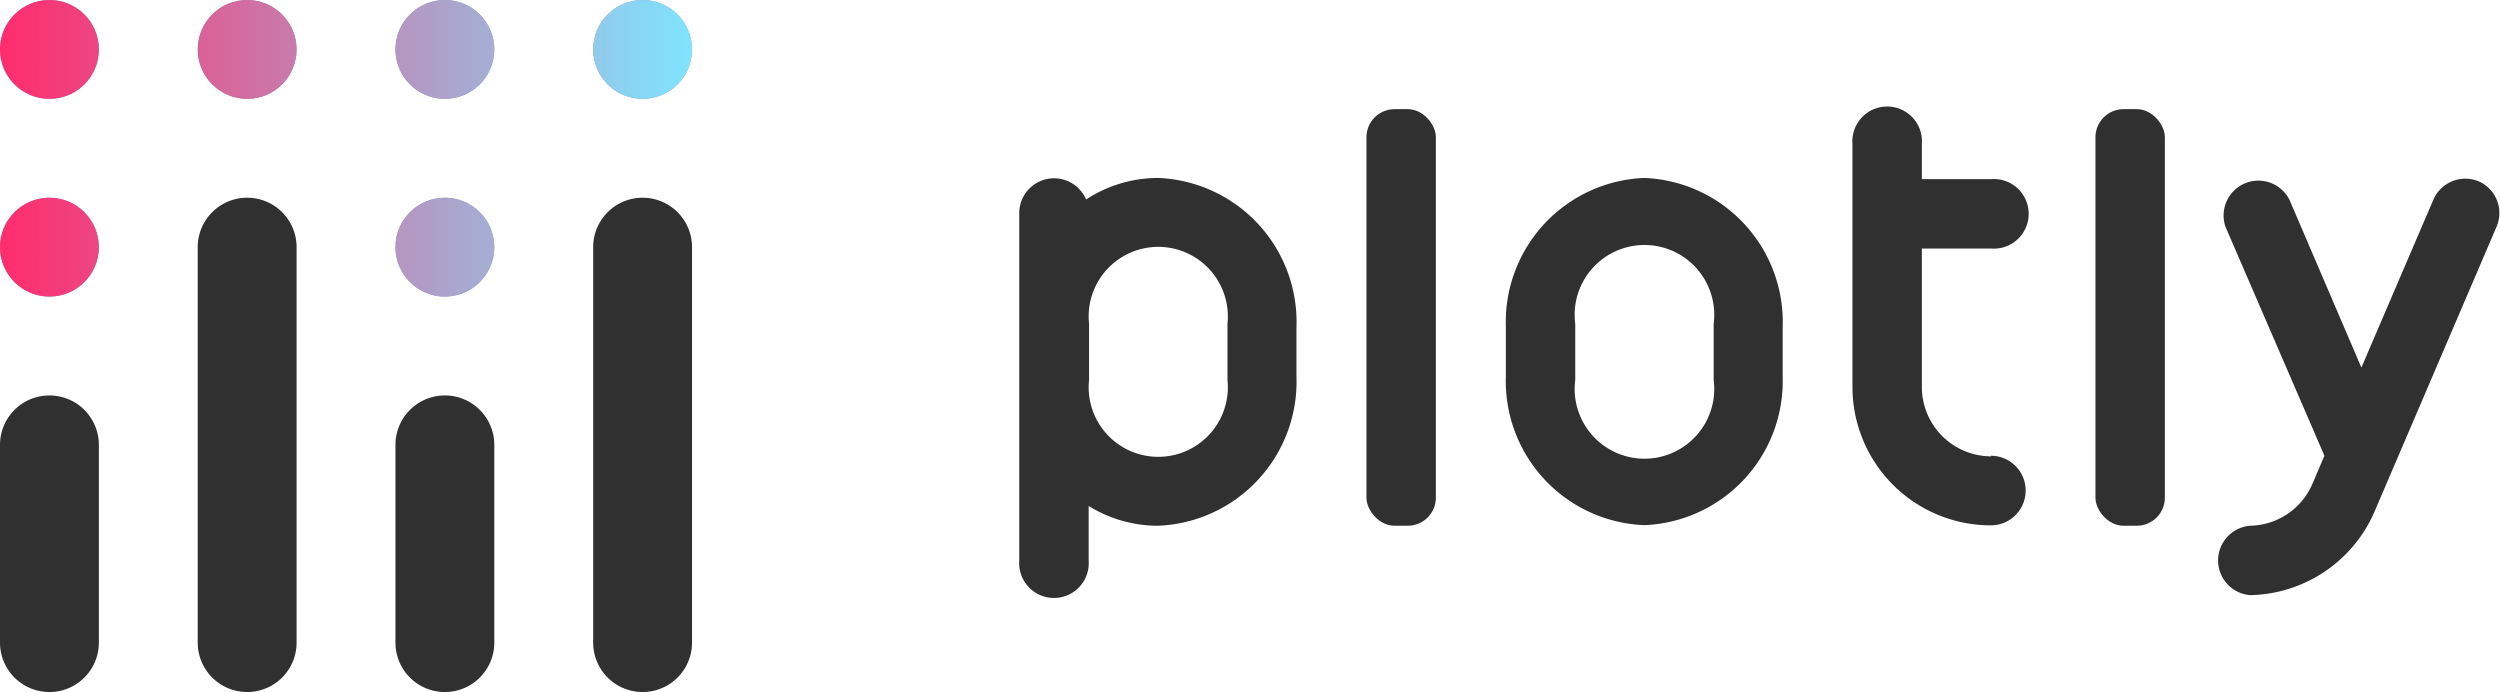 <svg xmlns="http://www.w3.org/2000/svg" xmlns:xlink="http://www.w3.org/1999/xlink" viewBox="0 0 126.44 35"><defs><style>.cls-1{fill:#303030;}.cls-2{fill:#8c99cd;}.cls-3{fill:url(#linear-gradient);}</style><linearGradient id="linear-gradient" x1="-1" y1="3.5" x2="34" y2="3.5" gradientTransform="translate(1 4)" gradientUnits="userSpaceOnUse"><stop offset="0" stop-color="#ff2c6d"/><stop offset="1" stop-color="#7fe4ff"/></linearGradient></defs><g id="Layer_2" data-name="Layer 2"><g id="Layer_1-2" data-name="Layer 1"><rect class="cls-1" x="69.11" y="5.52" width="3.51" height="21.07" rx="1.42"/><rect class="cls-1" x="105.98" y="5.52" width="3.51" height="21.07" rx="1.42"/><path class="cls-1" d="M58.57,9a6.65,6.65,0,0,0-3.64,1.09,1.76,1.76,0,0,0-3.38.66V28.35a1.76,1.76,0,1,0,3.51,0V25.59a6.63,6.63,0,0,0,3.51,1,7.29,7.29,0,0,0,7-7.53V16.56A7.29,7.29,0,0,0,58.57,9Zm3.51,10.21a3.52,3.52,0,1,1-7,0V16.38a3.52,3.52,0,1,1,7,0Z"/><path class="cls-1" d="M83.16,9h0a7.29,7.29,0,0,0-7,7.52v2.51a7.29,7.29,0,0,0,7,7.53h0a7.29,7.29,0,0,0,7-7.53V16.56A7.29,7.29,0,0,0,83.16,9Zm3.51,10.21a3.53,3.53,0,1,1-7,0V16.38a3.53,3.53,0,1,1,7,0Z"/><path class="cls-1" d="M100.71,23.08a3.51,3.51,0,0,1-3.51-3.51v-7h3.51a1.76,1.76,0,1,0,0-3.51H97.2V7.28a1.76,1.76,0,1,0-3.51,0V19.57a7,7,0,0,0,7,7,1.76,1.76,0,1,0,0-3.52Z"/><path class="cls-1" d="M125.38,9.18a1.76,1.76,0,0,0-2.31.92l-3.64,8.49-3.64-8.49a1.76,1.76,0,0,0-3.23,1.38l5,11.57-.59,1.38a3.5,3.5,0,0,1-3.16,2.16,1.76,1.76,0,0,0,0,3.51h0a7,7,0,0,0,6.32-4.31l6.13-14.31A1.75,1.75,0,0,0,125.38,9.18Z"/><circle class="cls-2" cx="22.5" cy="12.5" r="2.5"/><circle class="cls-2" cx="32.5" cy="2.5" r="2.5"/><circle class="cls-2" cx="22.5" cy="2.5" r="2.5"/><circle class="cls-2" cx="12.5" cy="2.5" r="2.5"/><circle class="cls-2" cx="2.5" cy="2.5" r="2.5"/><circle class="cls-2" cx="2.5" cy="12.5" r="2.5"/><circle class="cls-3" cx="22.5" cy="12.5" r="2.5"/><circle class="cls-3" cx="32.5" cy="2.5" r="2.5"/><circle class="cls-3" cx="22.5" cy="2.5" r="2.5"/><circle class="cls-3" cx="12.5" cy="2.5" r="2.5"/><circle class="cls-3" cx="2.5" cy="2.5" r="2.5"/><circle class="cls-3" cx="2.5" cy="12.5" r="2.5"/><path class="cls-1" d="M2.5,20A2.5,2.5,0,0,0,0,22.5v10a2.5,2.5,0,0,0,5,0v-10A2.5,2.5,0,0,0,2.5,20Z"/><path class="cls-1" d="M22.5,20A2.5,2.5,0,0,0,20,22.5v10a2.5,2.5,0,0,0,5,0v-10A2.5,2.5,0,0,0,22.5,20Z"/><path class="cls-1" d="M12.5,10A2.5,2.5,0,0,0,10,12.5v20a2.5,2.5,0,0,0,5,0v-20A2.5,2.5,0,0,0,12.5,10Z"/><path class="cls-1" d="M32.5,10A2.5,2.5,0,0,0,30,12.5v20a2.5,2.5,0,0,0,5,0v-20A2.5,2.5,0,0,0,32.5,10Z"/></g></g></svg>